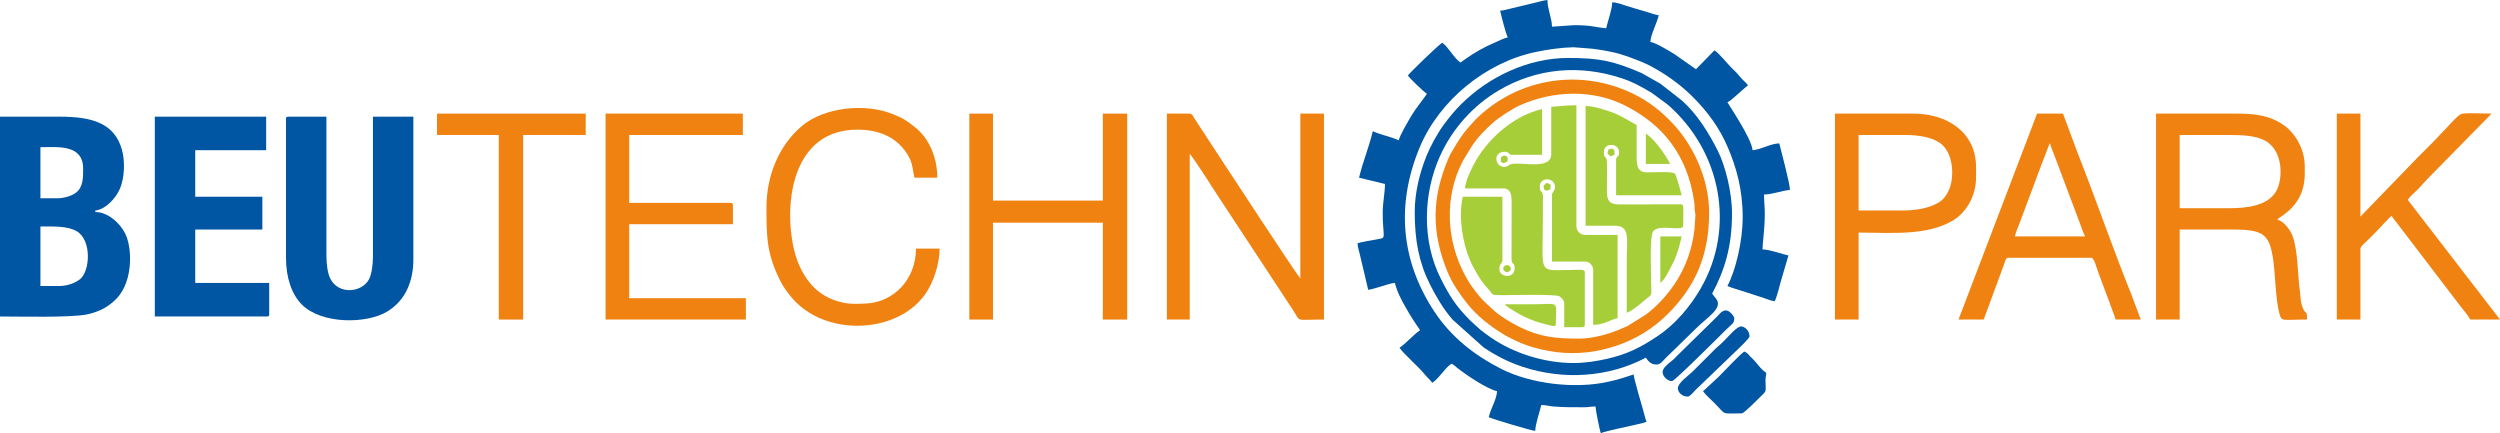 <?xml version="1.0" encoding="UTF-8"?>
<!DOCTYPE svg PUBLIC "-//W3C//DTD SVG 1.1//EN" "http://www.w3.org/Graphics/SVG/1.1/DTD/svg11.dtd">
<!-- Creator: CorelDRAW -->
<svg xmlns="http://www.w3.org/2000/svg" xml:space="preserve" width="719.785mm" height="124.721mm" version="1.1" style="shape-rendering:geometricPrecision; text-rendering:geometricPrecision; image-rendering:optimizeQuality; fill-rule:evenodd; clip-rule:evenodd"
viewBox="0 0 14305.52 2478.78"
 xmlns:xlink="http://www.w3.org/1999/xlink"
 xmlns:xodm="http://www.corel.com/coreldraw/odm/2003">
 <defs>
  <style type="text/css">
   <![CDATA[
    .fil0 {fill:#0156A3}
    .fil1 {fill:#A6CE39}
    .fil2 {fill:#F08211}
   ]]>
  </style>
 </defs>
 <g id="Layer_x0020_1">
  <g id="_2214600898064">
   <path class="fil0" d="M8584.19 61.05c8.48,36.47 29.72,123.75 43.62,152.77 -27.29,6.36 -46.57,18.26 -71.65,28.7 -58.86,24.42 -116.8,56.97 -168.39,93.44 -10.48,7.43 -19.47,14.44 -30.55,21.87 -37.49,-25.12 -69.57,-89.95 -104.71,-113.46 -27.01,18.06 -186.41,172.71 -196.39,187.64 11.78,17.63 87.2,90.1 109.11,104.74 -28.07,41.89 -62.43,80.88 -88.69,125.16 -17.31,29.1 -65.68,110.48 -72.79,141.03 -45.11,-21.63 -103.49,-30.81 -148.36,-52.34 -21.04,90.26 -57.68,176.56 -78.57,266.19l148.13 35.89c0.43,49.74 -12.83,105.22 -12.83,164.86 0,138.67 23.87,143.22 -24.15,150.41 -20.1,3.03 -109.35,19.08 -119.87,24.15 0.43,20.65 9.14,44.37 13.43,65.13l47.67 201.1c17.87,-1.5 56.3,-14.3 76.05,-19.95 20.89,-5.98 56.74,-18.89 76.68,-19.35 11.08,47.47 37.93,100.27 62.94,142.2 14.1,23.56 24.07,43.03 39.18,65.57 14.92,22.35 27.75,41.66 41.89,62.82 -40.63,27.21 -77.07,73.07 -117.82,100.36 22.45,33.57 110.21,110.01 140.31,147.74 15.23,19.13 36.08,36.2 47.35,53.04 41.3,-27.68 68.98,-82.26 109.11,-109.1 12.41,3.3 21.2,13.22 31.09,21.24 52.69,42.6 172.01,122.18 230.74,135.85 -4.2,50.37 -36.59,99.37 -48.02,148.4 23.01,11.03 246.49,78.09 266.23,78.52 0.9,-40.44 25.44,-107.81 34.9,-148.37 22,0 45.03,6.4 65.85,8.33 57.16,5.34 119.87,4.79 178.56,4.79 29.01,0 37.77,-4.4 65.46,-4.4 0.39,18.38 25.01,141.23 30.55,152.76 25.44,-12.21 159.24,-38.67 196.38,-48.01 20.1,-5.06 48.84,-9.5 65.46,-17.43 -7.98,-16.61 -12.88,-42.96 -19,-63.92 -10.32,-35.49 -53,-180.76 -55.16,-206.67l-69.3 22.34c-23.16,7.18 -45.89,12.37 -73.03,18.65 -194.58,45.04 -449.38,10.92 -612.72,-71.53 -154.84,-78.17 -288.17,-182.6 -384.01,-327.28 -193.21,-291.75 -221.24,-613.73 -85.44,-940.82 111.5,-268.63 377.85,-486.26 662.58,-546.28 68.48,-14.44 146.99,-25.72 217.23,-27.45l109.38 8.52c39.18,4.59 70.16,10.53 104.79,17.43 66.98,13.35 127.48,37.97 183.51,60.89 28.89,11.81 53.31,25.37 78.13,39.66 76.6,44.17 146.01,96.31 208.16,158.43 83.12,83.11 151.58,175.58 198.74,285.7 49.23,114.96 86.02,241.22 86.02,402.74 0,136.59 -40.4,304.16 -87.27,392.78 17.04,8.17 44.95,15.75 64.9,22.38l135.33 43.58c17.94,5.73 50.61,19.67 70.32,21.32 16.02,-33.34 28.39,-93.36 39.85,-130.38l38.71 -131.45c-40.55,-9.46 -107.93,-34.04 -148.37,-34.9 0,-36.79 13.08,-114.29 13.08,-205.14 0,-42.44 -4.36,-67.3 -4.36,-109.11 48.02,0 102.63,-22.38 148.41,-26.15 -0.9,-40.36 -51,-222.73 -61.14,-266.23 -50.29,1.13 -103.69,35.17 -152.73,39.27 -5.81,-69.73 -141.97,-267.22 -144,-274.91 19.94,-5.34 91.76,-78.56 117.82,-96.03 -12.95,-19.31 -31.13,-30.39 -46.17,-49.82 -15.87,-20.54 -30.74,-33.69 -48.77,-51.63 -28.46,-28.39 -66.51,-78.8 -97.09,-99.29l-105.78 108.09 -121.98 -85.44c-24.1,-15.16 -111.19,-68.35 -138.83,-70.63 0.9,-39.89 37.96,-109.69 48.01,-152.76 -16.45,-1.37 -47.39,-12.88 -64.93,-17.98 -22.42,-6.51 -42.96,-12.41 -67.56,-19.72 -22.35,-6.68 -41.85,-12.96 -63.33,-19.6 -18.22,-5.61 -48.38,-16.92 -70.4,-16.92 -0.9,40.48 -25.43,107.85 -34.9,148.42 -69.53,-5.81 -81.19,-17.47 -183.27,-17.47l-126.58 8.71c-1.13,-50.61 -26.18,-100.94 -26.18,-152.73 -17.31,1.46 -49,10.01 -68.12,14.8l-133.72 32.11c-22.07,4.63 -48.14,13.7 -68.71,14.17l-0.03 -0.03z"/>
   <path class="fil0" d="M340.4 1636.49l-109.11 0 0 -340.4c70.71,0 154.73,-4.44 208.28,27.37 86.18,51.24 76.09,227.49 18.69,273.81 -25.6,20.66 -71.42,39.22 -117.86,39.22l0 -0zm-340.4 174.56l0 -1143.37 344.75 0c185.67,0 308.99,39.38 351.78,184.96 21.04,71.57 15.63,165.83 -10.04,226.57 -24.9,58.86 -86.31,120.69 -140.99,125.24l0 8.72c69.61,0 141.14,61.36 171.77,125.01 31.64,65.83 34.91,172.82 13.11,251.89 -22.73,82.65 -62.93,129.04 -127.24,169.53 -24.9,15.67 -72.9,33.8 -108.13,40.24 -100.67,18.46 -381.31,11.19 -495.01,11.19l0 0zm327.29 -676.44l-96 0 0 -292.37c95.95,0 244.4,-18.38 244.4,122.18 0,46.79 1.97,105.38 -40.91,138.04 -23.91,18.22 -67.14,32.15 -107.49,32.15l0 0z"/>
   <path class="fil1" d="M8876.57 610.95l0 270.55c0,98.54 -184.53,37.81 -236.47,60.27 -7.78,3.38 -18.73,13.94 -29.72,13.94 -57.68,0 -69.85,-87.28 0,-87.28 26.18,0 23.28,17.44 39.26,17.44l174.56 0 0 -261.84c-152.96,35.65 -294.98,154.21 -376.68,291.01 -18.37,30.74 -64.11,120.02 -64.11,162.86l218.21 0c48.09,0 48.25,48.26 48.06,78.52l-0.34 327.63c2.08,35.37 17.74,13.47 17.74,52.06 0,60.07 -87.28,53.08 -87.28,4.4 0,-34.47 17.48,-34.08 17.48,-48.02l0 -366.58 -226.94 0c-26.07,111.98 -1.02,264.47 40.48,361.01 15.47,35.96 25.87,54.18 44.91,86.02 16.1,26.98 34.71,53.91 55.36,75.58 39.22,41.11 12.09,40.48 90.54,40.36 43.82,-0.08 298.07,-6.48 321.04,6.27 12.56,6.95 28.11,23.8 28.11,41.74l0 135.26 104.71 0c10.05,0 13.11,-3.02 13.11,-13.08l0 -301.13c0,-21.04 -38.44,-13.07 -78.56,-13.07 -194.62,0 -161.48,34.9 -161.48,-301.14 0,-30.54 -0.12,-61.13 0.04,-91.67 0.04,-14.33 2.59,-33.21 -2.36,-45.66 -7.26,-18.29 -15.12,-4.79 -15.12,-41.58 0,-51.51 87.28,-54.65 87.28,8.71 0,15.36 -17.48,28.23 -17.48,39.27l0 384.05 192.02 0c24.15,0 43.62,25.17 43.62,48.02l0 314.21c55.83,0 104.12,-30.97 139.65,-39.26l0 -475.69 -187.62 0c-25.52,0 -48.02,-22.53 -48.02,-48.02l0 -693.9c-72.95,0 -107.38,7.93 -144.01,8.75l0.01 -0.01z"/>
   <path class="fil0" d="M1636.54 680.75l0 794.26c0,114.4 32.82,209.42 90.45,267.4 114.18,114.84 372.12,110.79 488.18,40.68 105.86,-63.96 150.17,-174.52 150.17,-299.33l0 -816.08 -231.29 0 0 802.97c0,42.75 -7.66,98.74 -21.94,126.47 -40.29,78.01 -175.97,91.56 -222.62,-4.09 -16.1,-33.02 -21.67,-86.34 -21.67,-135.45l0 -789.9 -218.22 0c-10.05,0 -13.07,3.02 -13.07,13.08l0 -0.01z"/>
   <path class="fil0" d="M885.9 1811.05l641.53 0c10.06,0 13.08,-3.03 13.08,-13.08l0 -178.95 -423.32 0 0 -305.46 384.05 0 0 -187.67 -384.05 0 0 -266.23 405.88 0 0 -191.99 -637.17 0 0 1143.37 0 0z"/>
   <path class="fil2" d="M6677.07 1828.51l130.9 0 0 -947.02c15.46,10.36 144.05,213.86 157.99,234.78l431.17 655.51c49.51,74.2 5.5,56.72 178.95,56.72l0 -1178.31 -135.29 0 0 942.62c-15.31,-11.19 -436.66,-657.47 -470.46,-707.84l-136.32 -208.44c-5.34,-9.19 -12.83,-26.34 -26.03,-26.34l-130.9 0 0 1178.31 0 0z"/>
   <path class="fil2" d="M12756.26 1191.35l-283.66 0 0 -418.96 279.3 0c81.08,0 153.59,2.99 208.08,31.93 109.69,58.18 104.32,228.61 61.84,294.73 -50.96,79.35 -166.01,92.31 -265.57,92.31l0.01 0zm-418.96 637.17l135.3 0 0 -514.95 309.85 0c172.15,0 204.47,30.55 225.12,171.96 12.6,86.26 13.75,233.49 36.59,312.56 12.76,44.25 18.49,30.42 157.2,30.42 0,-67.56 -8.99,-14.44 -30.19,-83.27 -8.67,-28.19 -6.2,-48.14 -10.92,-80.72 -12.76,-87.94 -10.08,-230.47 -42.32,-315.54 -12.8,-33.77 -49.55,-83.51 -86.77,-92.15 13.5,-20.18 157.12,-75.38 157.12,-261.87l0 -43.62c0,-98.31 -54.26,-185.9 -111.54,-228.9 -69.84,-52.45 -148.84,-72.24 -268.12,-72.24l-471.33 0 0 1178.31z"/>
   <path class="fil0" d="M9003.11 2077.28c-164.7,0 -342.04,-55.64 -473.1,-146.6 -20.49,-14.22 -41.22,-29.57 -59.99,-44.76l-54.97 -49.74c-85.24,-85.99 -119.27,-140.28 -171.3,-243.3 -107.06,-212.05 -101.33,-482.64 -4.44,-698.35 71.03,-158.07 190.03,-290.84 337.96,-377.76 217.23,-127.6 462.22,-148.33 702.46,-68.95 67.72,22.38 115.47,49.95 173.1,84.37l90.46 66.63c304.63,265.49 389.91,701.8 188.85,1050.99 -60.74,105.53 -146.96,207.18 -248.96,274.75 -95.75,63.4 -171.14,102.43 -289.74,129.21 -56.38,12.72 -123.8,23.52 -190.34,23.52l-0 0zm-907.73 -864.11c0,161.75 23.48,287.39 87.28,414.61 34.71,69.18 78.25,143.38 129.88,201.8l177.34 158.69c71.38,47.47 140.32,83.35 221.4,110.24 234.23,77.74 493.2,61.06 706.43,-51.78 15.82,23.63 31.64,39.27 61.09,39.27 23.21,0 38.09,-22.81 51.28,-36l176.76 -172.4c62.5,-63.1 157.39,-114.77 111.54,-170.44 -7.82,-9.46 -14.57,-17.43 -20.97,-27.01 70.67,-133.6 113.47,-266.7 113.47,-458.26 0,-124.73 -39.1,-275.42 -81.42,-359.32 -51.4,-101.93 -118.89,-211.31 -205.57,-287.59l-122.33 -95.88 -108.75 -61.45c-159.56,-67.92 -236.47,-86.02 -420.21,-86.02 -228.11,0 -455.23,108.28 -612.05,265.09 -39.15,39.15 -66.98,73.53 -99.96,118.26 -34.51,46.79 -76.36,122.93 -97.92,177.03 -39.38,98.75 -67.26,209.58 -67.26,321.16l-0.02 -0.03z"/>
   <polygon class="fil2" points="5546.77,1828.51 5682.07,1828.51 5682.07,1274.27 6310.49,1274.27 6310.49,1828.51 6450.14,1828.51 6450.14,650.21 6310.49,650.21 6310.49,1147.73 5682.07,1147.73 5682.07,650.21 5546.77,650.21 "/>
   <path class="fil2" d="M3465.1 1828.51l802.98 0 0 -122.22 -667.68 0 0 -423.28 593.52 0 0 -109.11c0,-10.09 -3.07,-13.11 -13.12,-13.11l-580.41 0 0 -388.42 650.25 0 0 -122.18 -785.54 0 0 1178.31 0 0.01z"/>
   <path class="fil2" d="M13371.62 1828.51l135.25 0 0 -405.88c0,-13.31 32.86,-39.38 42.56,-49.08 16.33,-16.33 29.48,-29.49 45.82,-45.83 26.23,-26.22 73.54,-81.35 90.58,-92.73 8.79,16.61 14.44,20.69 25.56,35.49l368.43 482.6c18.41,24.66 41.66,49.23 55.52,75.42l170.19 0 -528.06 -685.19c12.73,-18.96 40.09,-42.36 57.83,-59.99 21.75,-21.63 36.79,-41.15 58.89,-63.29l363.32 -369.84c-46.68,0 -122.93,-4.71 -165.96,-0.12 -22.69,2.4 -70.08,59.44 -88.26,77.58l-80.72 85.08c-29.45,29.45 -55.64,55.67 -85.15,85.05l-330.55 341.57 0 -589.16 -135.25 0 0 1178.31 0.01 0.02z"/>
   <path class="fil2" d="M9038.06 1937.63c-134.9,0 -227.33,-8.4 -346.25,-68.35 -50.14,-25.24 -112.02,-62.3 -152.37,-100.75 -34.91,-33.3 -53.51,-46.65 -84.38,-85.86 -29.17,-37.1 -45.93,-59.6 -68.78,-101.41 -111.11,-203.45 -123.71,-452.4 -15.71,-660.22l49.46 -81.43c40.05,-60.3 71.97,-89.6 121.52,-136 31.73,-29.68 115.74,-83.47 156.15,-101.33 188.54,-83.51 413.46,-93.01 600.74,1.38 224.96,113.43 356.8,290.29 395.6,547.07 2.04,13.43 2.47,21.43 2.94,40.68 0.54,21.32 3.57,20.02 4.6,39.37l-5.18 77.78c-11.78,114.01 -50.89,222.14 -112.84,314.87 -44.37,66.35 -102.35,129.76 -167.02,177.73l-104.99 65.21c-10.84,5.42 -16.45,6.37 -27.65,11.62 -68.19,31.88 -168.9,59.63 -245.85,59.63l0.01 0.01zm-43.66 82.92c58.02,0 124.69,-6.95 172.87,-19.16 27.92,-7.11 50.1,-12.21 75.34,-20.66 118.22,-39.57 215.39,-98.66 302.75,-186.06 157.95,-157.95 234.59,-337.14 234.59,-577.14 0,-160.7 -61.09,-314.68 -143.98,-432.08 -30.19,-42.75 -53.63,-68.82 -90.61,-105.8 -64.58,-64.58 -139.1,-117.23 -227.87,-156.15 -302.39,-132.51 -641.57,-67.18 -872,158.22l-45.66 50.33c-28.15,31.53 -58.34,79 -80.49,115.9 -13.36,22.26 -23.99,40.71 -34.43,65.92 -92.86,223.51 -93.57,417.74 -2.48,640.31 27.33,66.82 68.04,125.52 111.54,180.84 58.06,73.89 132.94,131.37 212.8,179.98 21.75,13.23 42.48,22.46 66.08,34.27 77.82,38.99 206.21,71.26 321.55,71.26l-0.01 -0.01z"/>
   <path class="fil2" d="M11730.68 820.41c5.02,21.48 16.02,45.54 24.35,67.33l150.22 399.64c8.52,21.55 15.82,45.78 26.19,65.45l-401.49 0c1.42,-17 16.97,-50.01 23.44,-68.2l75.06 -199.88c17.71,-46.21 32.39,-89.04 49.87,-133.41l47.04 -123.2c3.17,-5.66 2.43,-4.4 5.34,-7.74l-0.02 -0zm-523.67 1008.11l144.01 0 115.32 -312.36c5.69,-14.91 9.85,-41.14 24.34,-41.14l475.69 0c17.16,0 28.94,53 39.89,82.29l66.47 177.93c6.28,17.59 10.65,27.44 16.37,44.71 5.54,16.68 12.64,30.19 16.92,48.56l144.01 0 -54.85 -145.89c-103.97,-257.28 -203.61,-546.79 -307.39,-809.84l-82.91 -222.58 -148.37 0 -449.51 1178.31 0 0z"/>
   <path class="fil2" d="M4385.9 1186.99c0,175.34 2.16,268.55 81.42,424.84 15.55,30.67 34.36,55.56 54.46,80.84 188.26,237.14 605.96,221.55 770.03,-5.65 50.73,-70.21 84.77,-179.11 84.77,-264.38l-135.3 0c0,176.04 -127.43,307.93 -288.06,314.21 -48.88,1.92 -83.98,4.94 -133.48,-6.13 -121.04,-27.01 -196.7,-101.96 -246.13,-212.09 -95.37,-212.56 -99.22,-776.79 331.63,-776.79 133.18,0 236.44,49.04 294.98,154.57 22.65,40.83 21.16,72.51 32.35,120.37l130.9 0c0,-112.24 -44.37,-224.18 -129.01,-289.94 -22.07,-17.12 -34.31,-27.6 -58.38,-41.97 -24.26,-14.53 -38.79,-20.26 -68.19,-32.19 -157.71,-64.16 -393.52,-38.83 -519.9,68.67 -132.27,112.56 -202.07,285.31 -202.07,465.64l-0.01 0z"/>
   <path class="fil2" d="M10888.4 1204.46l-253.11 0 0 -432.07 266.23 0c78.4,0 151.58,12.73 198.89,45.5 80.8,55.94 84.96,203.89 48.53,276.13 -14.33,28.39 -29.84,49.78 -56.61,65.57 -51.51,30.38 -124.3,44.87 -203.93,44.87l-0 -0zm-388.37 624.06l135.26 0 0 -497.52c186.33,0 388.8,20.53 540.98,-70 69.46,-41.31 131.09,-133.26 131.09,-244.21l0 -61.09c0,-198.86 -165.8,-305.5 -357.83,-305.5l-449.5 0 0 1178.31 0 0.01z"/>
   <path class="fil1" d="M9072.96 1291.74l165.84 0c91.6,0 69.81,71.02 69.81,213.82 0,94.58 0,189.12 0,283.66 16.89,-3.93 48.06,-27.21 62.39,-38l57.35 -47.34c27.52,-20.34 19.95,-18.46 19.91,-80.44 0,-68.82 -9.7,-267.84 10.95,-298.94 30.67,-46.21 172.36,3.97 172.36,-32.75 0,-130.98 9.54,-122.9 -30.19,-122.58l-336.63 0.59c-76.94,-0.43 -69.61,-44.71 -69.61,-118.06 0,-18.73 2.79,-128.89 -2.32,-141.69 -7.26,-18.3 -15.11,-4.79 -15.11,-41.58 0,-53.59 87.28,-52.64 87.28,4.37 0,26.22 -17.47,23.28 -17.47,39.26l0 205.14 375.29 0c-1.49,-3.18 -27.32,-109.38 -38.27,-123.2 -11.62,-14.64 -133.1,-7.46 -158.35,-7.5 -61.72,-0.08 -60.97,-44.64 -60.85,-104.98 0.12,-55.24 0,-110.57 0,-165.84l-63.96 -36.39c-22.22,-12.25 -44.72,-24.22 -67.53,-32.82 -38.67,-14.56 -111.1,-39.85 -160.9,-39.85l0 685.15 0.02 -0z"/>
   <polygon class="fil2" points="2500.64,772.39 2854.11,772.39 2854.11,1828.51 2993.76,1828.51 2993.76,772.39 3351.63,772.39 3351.63,650.21 2500.64,650.21 "/>
   <path class="fil0" d="M9745.04 2238.72c12.64,18.88 44.17,46.37 62.19,64.39 74.87,74.87 35.53,62.19 160.38,62.19 12.73,0 100.86,-90.57 119.05,-107.89 23.94,-22.77 16.05,-24.85 16.1,-79.94 0,-22.81 3.1,-26.54 4.51,-43.46 -23.4,-15.67 -42.6,-39.34 -60.47,-61.75 -9.14,-11.47 -19.35,-20.22 -30.11,-30.98 -11.5,-11.58 -19.12,-24.97 -36,-29.48 -23.63,15.86 -112.13,109.65 -145.07,142.99l-90.57 83.94 -0 -0.01z"/>
   <path class="fil0" d="M9513.75 2129.66c0,28.97 36.99,54.73 55.01,50.65 17.71,-4.04 273.62,-259.28 308.27,-293.95 33.3,-33.3 46.92,-34 46.92,-66.54 0,-7.42 -24.81,-43.65 -48.01,-43.65 -23.17,0 -38.08,22.81 -51.28,36l-226.93 222.57c-8.25,8.24 -13.31,13.82 -21.71,21.91 -10.21,9.81 -14.05,10.75 -24.06,19.59 -13.43,11.82 -38.2,31.41 -38.2,53.44l-0.01 0z"/>
   <path class="fil0" d="M9601.02 2221.29c0,22.42 21.99,47.98 56.73,47.98 14.22,0 36.2,-30.9 46.92,-40.33l222.58 -213.85c12.95,-12.96 83.98,-77.97 83.98,-90.58 0,-33.29 -29.09,-56.73 -47.98,-56.73 -24.65,0 -71.65,56.34 -97.13,81.82 -17.51,17.55 -26.38,25.6 -45.63,41.66l-135.45 135.14c-19.98,20.18 -84.02,64.19 -84.02,94.89l0.01 0z"/>
   <path class="fil1" d="M8902.76 1854.71c0,-141.85 28.19,-113.47 -139.65,-113.47 -50.93,0 -101.85,0 -152.73,0 8.44,11.51 47.23,34.98 61.32,43.39 63.53,37.96 121.44,59.56 194.46,76.28 16.96,3.89 36.59,12.18 36.59,-6.2z"/>
   <path class="fil1" d="M9500.63 1619.03c26.98,-18.02 57.71,-85.2 74.2,-117.79 23.4,-46.29 34.83,-91.83 47.98,-148.41l-122.18 0 0 266.19z"/>
   <path class="fil1" d="M9417.72 938.22l139.65 0c-28.94,-54.65 -86.66,-139.05 -139.65,-174.55l0 174.55z"/>
   <path class="fil1" d="M8588.55 898.96l0 26.19 13.08 8.72c36.67,-8.52 25.48,-23.6 21.82,-39.27 -13.39,-3.57 -12.37,-9.14 -34.9,4.36z"/>
   <path class="fil1" d="M8832.92 1064.81c0,11.77 2.08,12.01 4.35,21.82 16.97,4.48 10.17,8.72 34.94,-4.4l0 -26.18c-5.53,-2.91 -14.44,-8.72 -21.82,-8.72 -3.61,0 -17.47,13.86 -17.47,17.47l-0 0.01z"/>
   <path class="fil1" d="M8601.63 1540.5c0,4.67 12.76,17.44 21.82,17.44 9.07,0 21.82,-12.76 21.82,-17.44 0,-31.88 -43.65,-31.25 -43.65,0l0.01 0z"/>
   <path class="fil1" d="M9203.89 855.31c-8.2,34.11 -7.03,19.54 1.14,29.4 0.78,0.9 3.69,3.34 4.6,4.17 0.63,0.55 1.84,1.37 2.43,1.88l4.91 3.85c7.7,-3.69 14.14,-5.02 21.82,-8.75 0,-22.26 1.41,-44.64 -34.9,-30.55l0 -0z"/>
  </g>
 </g>
</svg>
